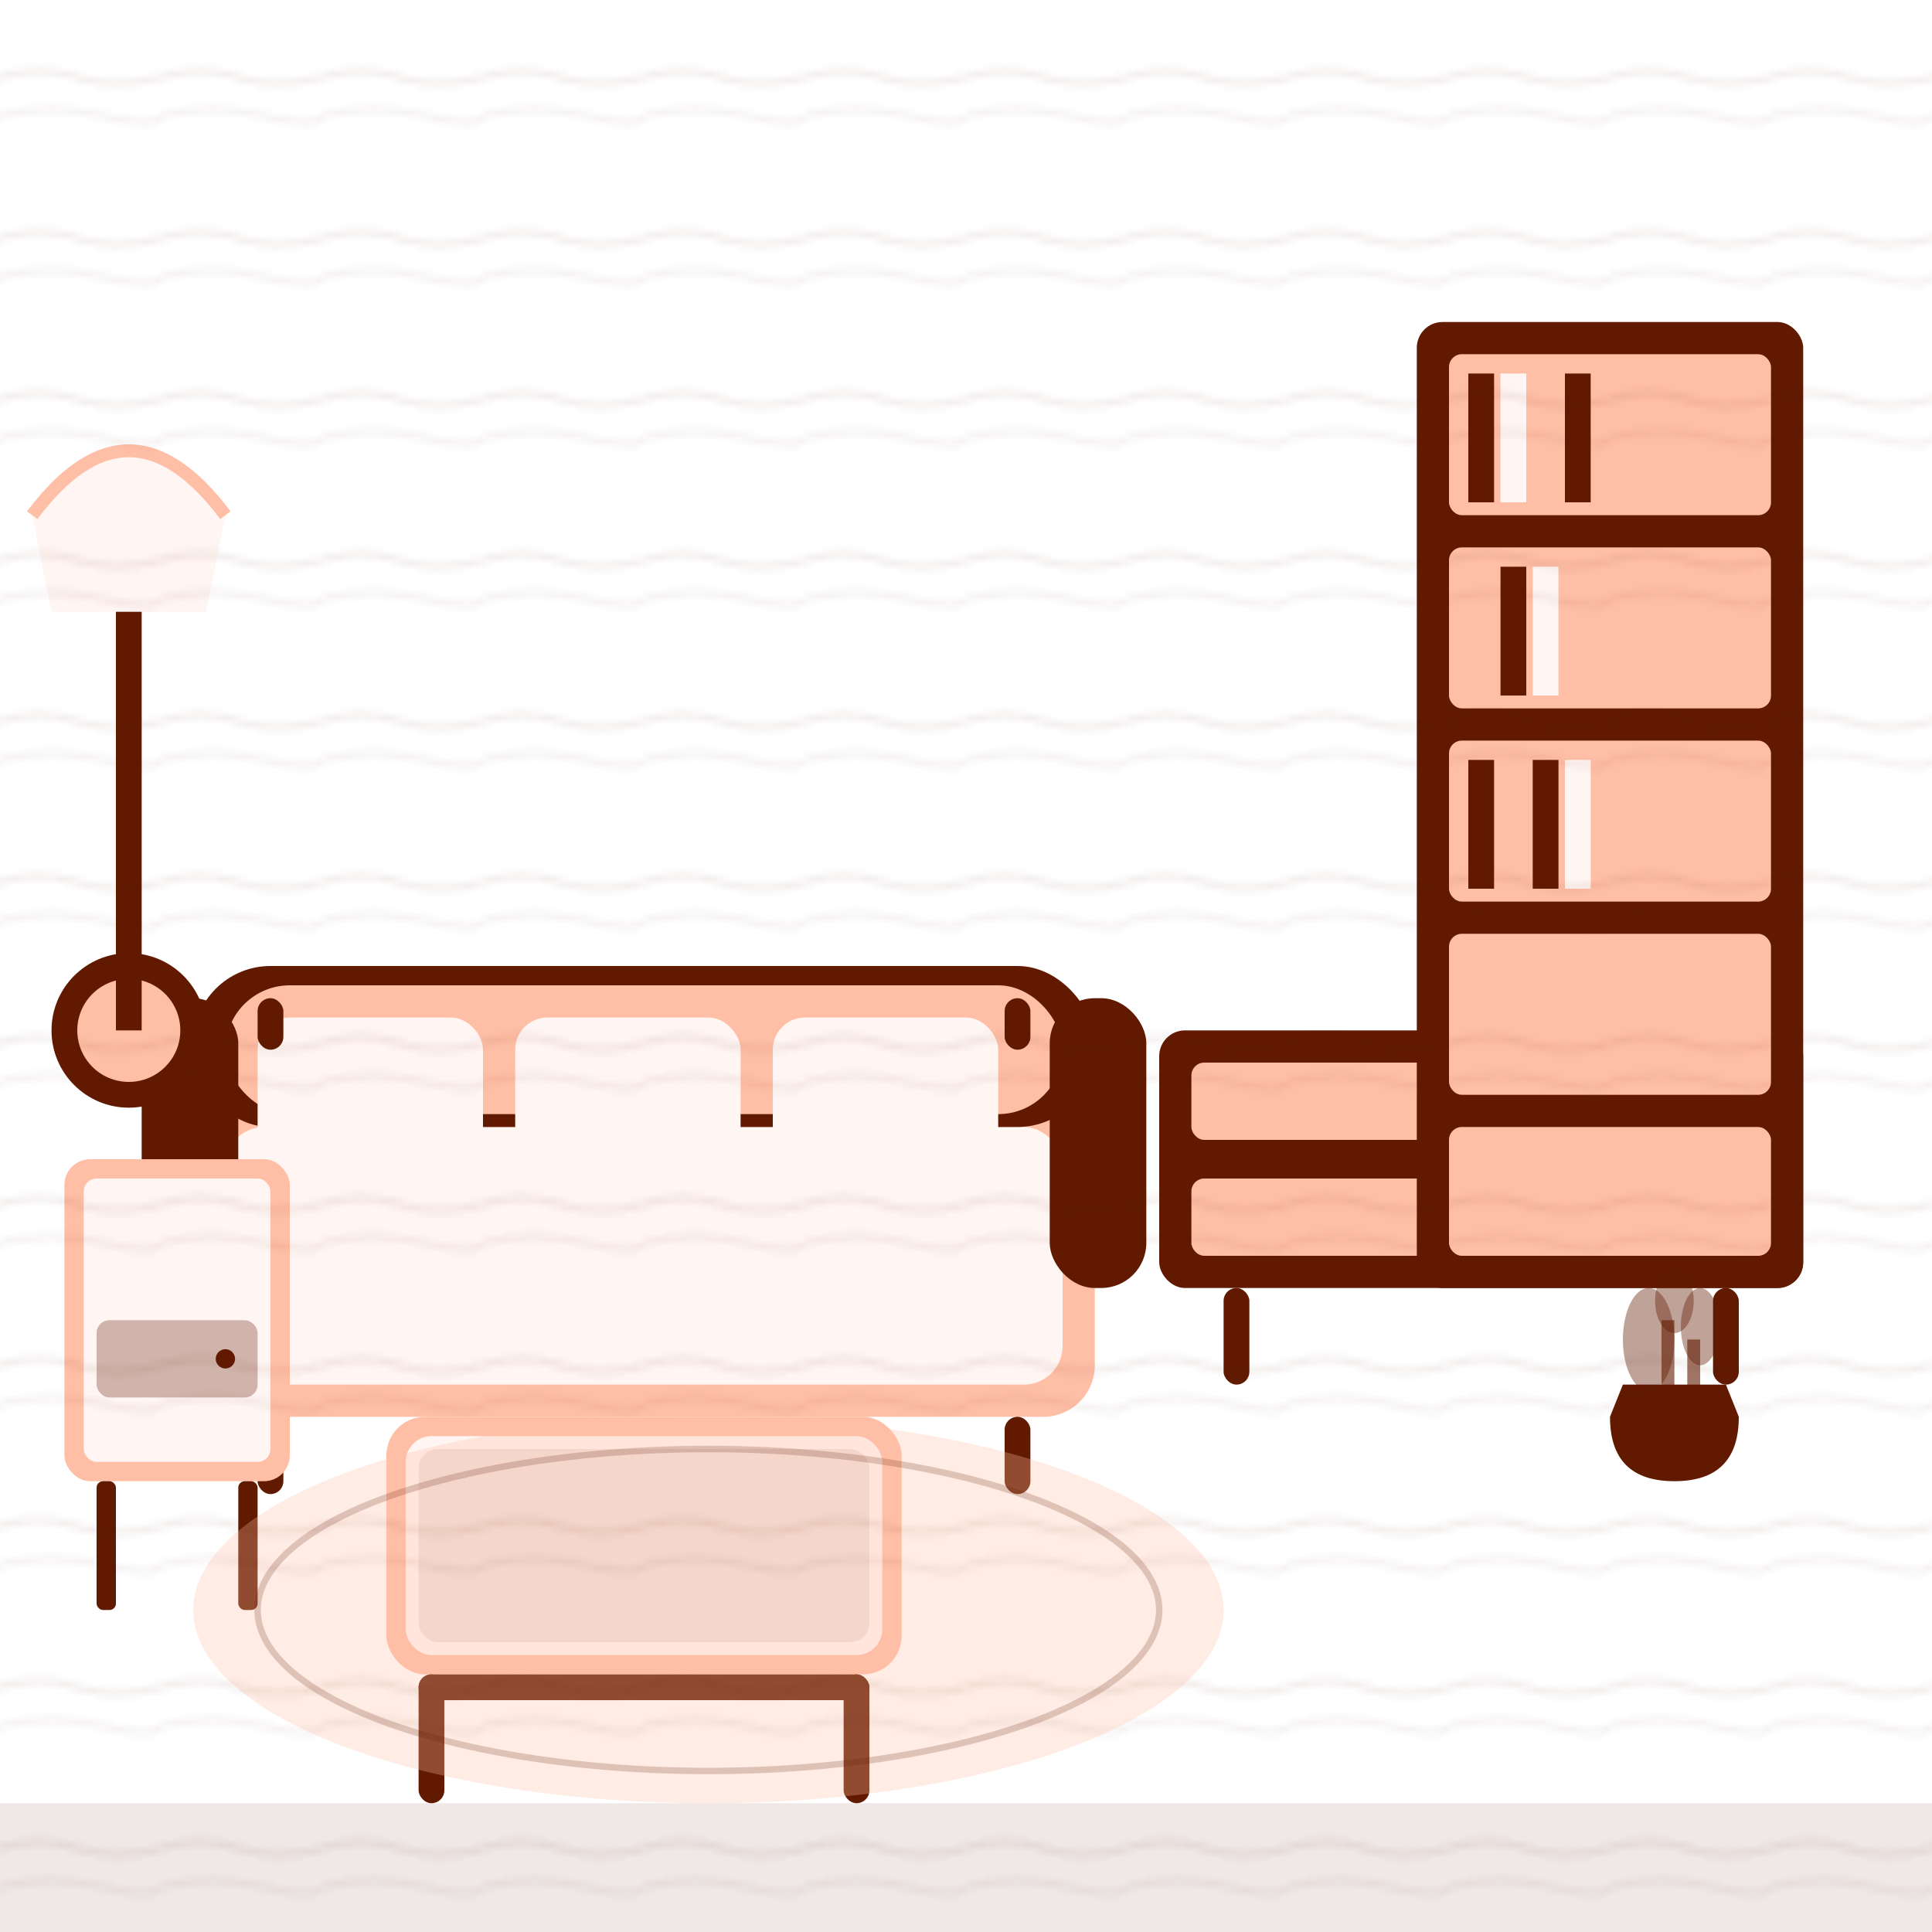 <svg width="300" height="300" viewBox="0 0 300 300" fill="none" xmlns="http://www.w3.org/2000/svg">
  <!-- Modern living room furniture set -->
  
  <!-- Sofa -->
  <g transform="translate(30,150)">
    <!-- Sofa base -->
    <rect x="0" y="20" width="140" height="50" rx="8" fill="#ffbea6"/>
    <rect x="5" y="25" width="130" height="40" rx="6" fill="#fff5f2"/>
    
    <!-- Sofa back -->
    <rect x="0" y="0" width="140" height="25" rx="12" fill="#611a00"/>
    <rect x="5" y="3" width="130" height="20" rx="10" fill="#ffbea6"/>
    
    <!-- Armrests -->
    <rect x="-8" y="5" width="15" height="45" rx="7" fill="#611a00"/>
    <rect x="133" y="5" width="15" height="45" rx="7" fill="#611a00"/>
    
    <!-- Cushions -->
    <rect x="10" y="8" width="35" height="35" rx="5" fill="#fff5f2"/>
    <rect x="50" y="8" width="35" height="35" rx="5" fill="#fff5f2"/>
    <rect x="90" y="8" width="35" height="35" rx="5" fill="#fff5f2"/>
    
    <!-- Sofa legs -->
    <rect x="10" y="70" width="4" height="12" rx="2" fill="#611a00"/>
    <rect x="126" y="70" width="4" height="12" rx="2" fill="#611a00"/>
    <rect x="10" y="5" width="4" height="8" rx="2" fill="#611a00"/>
    <rect x="126" y="5" width="4" height="8" rx="2" fill="#611a00"/>
  </g>
  
  <!-- Coffee table -->
  <g transform="translate(60,220)">
    <!-- Table top -->
    <rect x="0" y="0" width="80" height="40" rx="6" fill="#ffbea6"/>
    <rect x="3" y="3" width="74" height="34" rx="4" fill="#fff5f2"/>
    
    <!-- Glass top effect -->
    <rect x="5" y="5" width="70" height="30" rx="3" fill="#611a00" opacity="0.1"/>
    
    <!-- Table legs -->
    <rect x="5" y="40" width="4" height="20" rx="2" fill="#611a00"/>
    <rect x="71" y="40" width="4" height="20" rx="2" fill="#611a00"/>
    <rect x="5" y="40" width="70" height="4" rx="2" fill="#611a00"/>
  </g>
  
  <!-- TV stand -->
  <g transform="translate(180,160)">
    <rect x="0" y="0" width="100" height="40" rx="4" fill="#611a00"/>
    
    <!-- Shelves -->
    <rect x="5" y="5" width="40" height="12" rx="2" fill="#ffbea6"/>
    <rect x="55" y="5" width="40" height="12" rx="2" fill="#ffbea6"/>
    <rect x="5" y="23" width="90" height="12" rx="2" fill="#ffbea6"/>
    
    <!-- TV stand legs -->
    <rect x="10" y="40" width="4" height="15" rx="2" fill="#611a00"/>
    <rect x="86" y="40" width="4" height="15" rx="2" fill="#611a00"/>
  </g>
  
  <!-- Floor lamp -->
  <g transform="translate(20,80)">
    <!-- Base -->
    <circle cx="0" cy="80" r="12" fill="#611a00"/>
    <circle cx="0" cy="80" r="8" fill="#ffbea6"/>
    
    <!-- Pole -->
    <rect x="-2" y="0" width="4" height="80" fill="#611a00"/>
    
    <!-- Lampshade -->
    <path d="M-15,0 Q0,-20 15,0 L12,15 L-12,15 Z" fill="#fff5f2"/>
    <path d="M-15,0 Q0,-20 15,0" stroke="#ffbea6" stroke-width="2" fill="none"/>
  </g>
  
  <!-- Bookshelf -->
  <g transform="translate(220,50)">
    <rect x="0" y="0" width="60" height="150" rx="4" fill="#611a00"/>
    
    <!-- Shelves -->
    <rect x="5" y="5" width="50" height="25" rx="2" fill="#ffbea6"/>
    <rect x="5" y="35" width="50" height="25" rx="2" fill="#ffbea6"/>
    <rect x="5" y="65" width="50" height="25" rx="2" fill="#ffbea6"/>
    <rect x="5" y="95" width="50" height="25" rx="2" fill="#ffbea6"/>
    <rect x="5" y="125" width="50" height="20" rx="2" fill="#ffbea6"/>
    
    <!-- Books representation -->
    <rect x="8" y="8" width="4" height="20" fill="#611a00"/>
    <rect x="13" y="8" width="4" height="20" fill="#fff5f2"/>
    <rect x="18" y="8" width="4" height="20" fill="#ffbea6"/>
    <rect x="23" y="8" width="4" height="20" fill="#611a00"/>
    
    <rect x="8" y="38" width="4" height="20" fill="#ffbea6"/>
    <rect x="13" y="38" width="4" height="20" fill="#611a00"/>
    <rect x="18" y="38" width="4" height="20" fill="#fff5f2"/>
    
    <rect x="8" y="68" width="4" height="20" fill="#611a00"/>
    <rect x="13" y="68" width="4" height="20" fill="#ffbea6"/>
    <rect x="18" y="68" width="4" height="20" fill="#611a00"/>
    <rect x="23" y="68" width="4" height="20" fill="#fff5f2"/>
  </g>
  
  <!-- Side table -->
  <g transform="translate(10,180)">
    <rect x="0" y="0" width="35" height="50" rx="4" fill="#ffbea6"/>
    <rect x="3" y="3" width="29" height="44" rx="2" fill="#fff5f2"/>
    
    <!-- Drawer -->
    <rect x="5" y="25" width="25" height="12" rx="2" fill="#611a00" opacity="0.3"/>
    <circle cx="25" cy="31" r="1.5" fill="#611a00"/>
    
    <!-- Table legs -->
    <rect x="5" y="50" width="3" height="20" rx="1" fill="#611a00"/>
    <rect x="27" y="50" width="3" height="20" rx="1" fill="#611a00"/>
  </g>
  
  <!-- Decorative plant -->
  <g transform="translate(250,200)">
    <!-- Pot -->
    <path d="M0,20 Q0,30 10,30 Q20,30 20,20 L18,15 L2,15 Z" fill="#611a00"/>
    
    <!-- Plant stems -->
    <rect x="8" y="5" width="2" height="15" fill="#611a00" opacity="0.6"/>
    <rect x="12" y="8" width="2" height="12" fill="#611a00" opacity="0.6"/>
    
    <!-- Leaves -->
    <ellipse cx="6" cy="8" rx="4" ry="8" fill="#611a00" opacity="0.4"/>
    <ellipse cx="14" cy="6" rx="3" ry="6" fill="#611a00" opacity="0.4"/>
    <ellipse cx="10" cy="2" rx="3" ry="5" fill="#611a00" opacity="0.4"/>
  </g>
  
  <!-- Area rug -->
  <ellipse cx="110" cy="250" rx="80" ry="30" fill="#ffbea6" opacity="0.3"/>
  <ellipse cx="110" cy="250" rx="70" ry="25" fill="none" stroke="#611a00" stroke-width="1" opacity="0.2"/>
  
  <!-- Floor -->
  <rect x="0" y="280" width="300" height="20" fill="#611a00" opacity="0.1"/>
  
  <!-- Wood grain texture overlay -->
  <defs>
    <pattern id="livingRoomTexture" x="0" y="0" width="25" height="25" patternUnits="userSpaceOnUse">
      <rect width="25" height="25" fill="none"/>
      <path d="M0,12 Q6,10 12,12 T25,12" stroke="#611a00" stroke-opacity="0.08" fill="none"/>
      <path d="M0,18 Q8,16 16,18 T25,18" stroke="#611a00" stroke-opacity="0.06" fill="none"/>
    </pattern>
  </defs>
  <rect width="300" height="300" fill="url(#livingRoomTexture)"/>
</svg>
